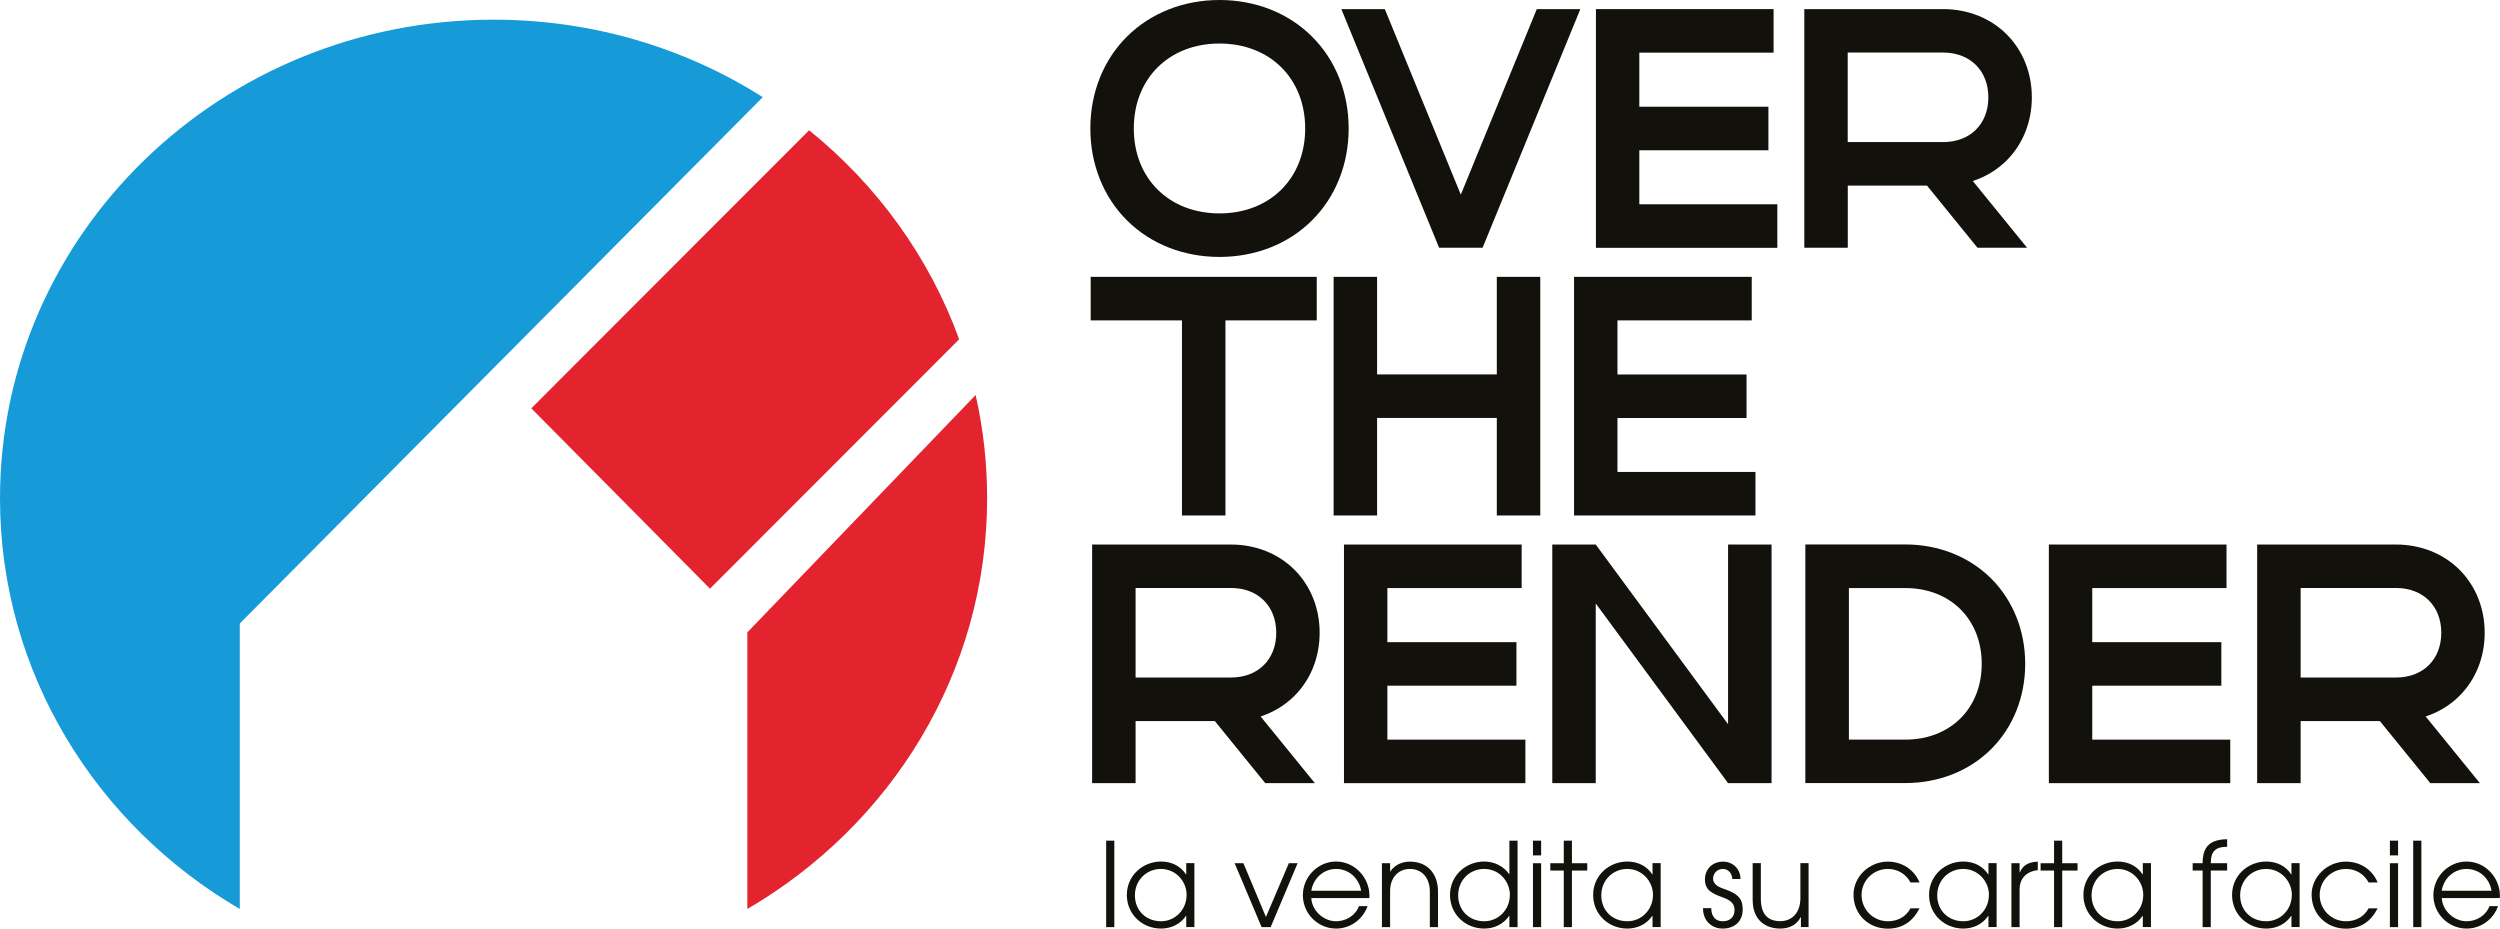 <svg width="140" height="52" viewBox="0 0 140 52" fill="none" xmlns="http://www.w3.org/2000/svg">
<g clip-path="url(#clip0_136_868)">
<g clip-path="url(#clip1_136_868)">
<path d="M13.428 34.916V35.079V50.903C5.384 46.218 0 37.669 0 27.904C0 13.1 12.375 1.102 27.642 1.102C33.207 1.102 38.382 2.695 42.718 5.439L13.428 34.916Z" fill="#169BD8"/>
<path d="M53.716 18.997L39.759 32.965L29.753 22.866L45.31 7.294C49.103 10.357 52.043 14.393 53.711 18.997H53.716Z" fill="#E3242E"/>
<path d="M55.279 27.904C55.279 37.669 49.894 46.213 41.851 50.903V35.413L54.635 22.122C55.059 23.987 55.279 25.919 55.279 27.904Z" fill="#E3242E"/>
<path d="M73.471 2.047C74.796 3.363 75.525 5.195 75.525 7.194C75.525 9.193 74.796 11.025 73.471 12.342C72.147 13.663 70.307 14.388 68.292 14.388C66.276 14.388 64.437 13.663 63.112 12.342C61.788 11.025 61.059 9.193 61.059 7.194C61.059 5.195 61.788 3.363 63.112 2.047C64.437 0.73 66.276 0 68.292 0C70.307 0 72.147 0.725 73.471 2.047ZM73.09 7.194C73.09 4.394 71.117 2.438 68.292 2.438C65.466 2.438 63.493 4.394 63.493 7.194C63.493 9.995 65.466 11.95 68.292 11.95C71.117 11.95 73.09 9.995 73.09 7.194Z" fill="#13110C"/>
<path d="M86.065 0.51H88.5L83.025 13.873H80.59L75.115 0.51H77.55L81.805 10.901L86.06 0.51H86.065Z" fill="#13110C"/>
<path d="M91.802 11.44H99.531V13.878H89.372V0.51H99.321V2.948H91.802V5.977H99.031V8.415H91.802V11.445V11.44Z" fill="#13110C"/>
<path d="M112.368 8.988C111.839 9.512 111.196 9.904 110.476 10.137L113.516 13.873H110.738L107.913 10.395H103.476V13.873H101.041V0.51H108.818C110.195 0.51 111.458 1.011 112.368 1.918C113.283 2.829 113.783 4.083 113.783 5.453C113.783 6.822 113.283 8.076 112.368 8.988ZM111.348 5.453C111.348 3.955 110.328 2.943 108.813 2.943H103.472V7.957H108.813C110.328 7.957 111.348 6.951 111.348 5.448V5.453Z" fill="#13110C"/>
<path d="M73.738 15.504V17.942H68.625V28.867H66.19V17.942H61.078V15.504H73.738Z" fill="#13110C"/>
<path d="M83.821 15.504H86.256V28.867H83.821V23.405H77.117V28.867H74.682V15.504H77.117V20.967H83.821V15.504Z" fill="#13110C"/>
<path d="M90.578 26.429H98.306V28.867H88.147V15.504H98.097V17.942H90.578V20.971H97.806V23.409H90.578V26.439V26.429Z" fill="#13110C"/>
<path d="M72.485 38.972C71.956 39.496 71.313 39.888 70.593 40.121L73.633 43.857H70.855L68.03 40.379H63.593V43.857H61.159V30.494H68.935C70.312 30.494 71.575 30.995 72.485 31.901C73.4 32.813 73.9 34.067 73.9 35.437C73.9 36.806 73.4 38.06 72.485 38.972ZM71.47 35.437C71.47 33.938 70.45 32.927 68.935 32.927H63.593V37.941H68.935C70.45 37.941 71.47 36.934 71.47 35.432V35.437Z" fill="#13110C"/>
<path d="M77.693 41.419H85.422V43.857H75.263V30.494H85.212V32.932H77.693V35.961H84.921V38.399H77.693V41.428V41.419Z" fill="#13110C"/>
<path d="M96.772 30.494H99.207V43.857H96.772L89.362 33.795V43.857H86.928V30.494H89.362L96.772 40.555V30.494Z" fill="#13110C"/>
<path d="M111.501 32.393C112.73 33.619 113.411 35.317 113.411 37.173C113.411 39.029 112.735 40.727 111.501 41.953C110.271 43.179 108.561 43.852 106.693 43.852H103.534H101.099V30.489H106.688C108.556 30.489 110.266 31.167 111.496 32.388L111.501 32.393ZM110.976 37.173C110.976 34.673 109.218 32.932 106.698 32.932H103.538V41.419H106.698C109.218 41.419 110.976 39.673 110.976 37.178V37.173Z" fill="#13110C"/>
<path d="M117.166 41.419H124.895V43.857H114.736V30.494H124.685V32.932H117.166V35.961H124.395V38.399H117.166V41.428V41.419Z" fill="#13110C"/>
<path d="M137.727 38.972C137.198 39.496 136.555 39.888 135.835 40.121L138.875 43.857H136.097L133.272 40.379H128.836V43.857H126.401V30.494H134.177C135.554 30.494 136.817 30.995 137.727 31.901C138.642 32.813 139.142 34.067 139.142 35.437C139.142 36.806 138.642 38.06 137.727 38.972ZM136.712 35.437C136.712 33.938 135.692 32.927 134.177 32.927H128.836V37.941H134.177C135.692 37.941 136.712 36.934 136.712 35.432V35.437Z" fill="#13110C"/>
<path d="M61.945 51.919V47.077H62.402V51.919H61.945Z" fill="#13110C"/>
<path d="M66.429 51.919V51.289H66.414C66.119 51.733 65.604 52 65.023 52C63.951 52 63.103 51.189 63.103 50.116C63.103 49.042 63.98 48.246 65.023 48.246C65.619 48.246 66.129 48.513 66.414 48.966H66.429V48.336H66.886V51.914H66.429V51.919ZM66.453 50.13C66.453 49.333 65.823 48.661 65.013 48.661C64.203 48.661 63.555 49.29 63.555 50.14C63.555 50.989 64.175 51.59 65.018 51.59C65.814 51.59 66.448 50.936 66.448 50.13H66.453Z" fill="#13110C"/>
<path d="M70.65 51.919L69.14 48.341H69.631L70.893 51.351L72.175 48.341H72.666L71.156 51.919H70.65Z" fill="#13110C"/>
<path d="M73.433 50.297C73.471 51.008 74.124 51.59 74.82 51.59C75.377 51.59 75.906 51.27 76.102 50.745H76.583C76.306 51.518 75.592 52 74.825 52C73.81 52 72.961 51.175 72.961 50.13C72.961 49.085 73.819 48.246 74.815 48.246C75.887 48.246 76.688 49.166 76.688 50.154C76.688 50.202 76.683 50.245 76.683 50.292H73.428L73.433 50.297ZM76.225 49.882C76.097 49.162 75.525 48.661 74.82 48.661C74.153 48.661 73.557 49.142 73.433 49.882H76.221H76.225Z" fill="#13110C"/>
<path d="M80.071 51.919V49.925C80.071 49.119 79.59 48.661 78.961 48.661C78.27 48.661 77.846 49.19 77.846 49.892V51.919H77.388V48.341H77.846V48.799H77.86C78.089 48.451 78.494 48.251 78.956 48.251C79.942 48.251 80.528 48.933 80.528 49.925V51.919H80.071Z" fill="#13110C"/>
<path d="M84.526 51.919V51.289H84.512C84.197 51.752 83.678 52 83.12 52C82.048 52 81.2 51.189 81.2 50.116C81.2 49.042 82.077 48.245 83.12 48.245C83.678 48.245 84.207 48.508 84.512 48.952H84.526V47.077H84.984V51.919H84.526ZM84.555 50.13C84.555 49.333 83.935 48.66 83.116 48.66C82.296 48.66 81.657 49.295 81.657 50.139C81.657 50.984 82.272 51.59 83.12 51.59C83.911 51.59 84.55 50.941 84.55 50.13H84.555Z" fill="#13110C"/>
<path d="M85.846 47.902V47.077H86.303V47.902H85.846ZM85.846 51.919V48.341H86.303V51.919H85.846Z" fill="#13110C"/>
<path d="M87.571 51.919V48.751H86.818V48.341H87.571V47.077H88.028V48.341H88.886V48.751H88.028V51.919H87.571Z" fill="#13110C"/>
<path d="M92.541 51.919V51.289H92.526C92.231 51.733 91.716 52 91.135 52C90.063 52 89.215 51.189 89.215 50.116C89.215 49.042 90.092 48.246 91.135 48.246C91.731 48.246 92.241 48.513 92.526 48.966H92.541V48.336H92.998V51.914H92.541V51.919ZM92.569 50.13C92.569 49.333 91.94 48.661 91.13 48.661C90.32 48.661 89.672 49.29 89.672 50.14C89.672 50.989 90.292 51.59 91.135 51.59C91.931 51.59 92.565 50.936 92.565 50.13H92.569Z" fill="#13110C"/>
<path d="M97.01 49.224C96.987 48.875 96.767 48.661 96.477 48.661C96.186 48.661 95.933 48.89 95.933 49.195C95.933 49.458 96.115 49.639 96.553 49.782C97.42 50.068 97.592 50.416 97.592 50.927C97.592 51.58 97.153 52 96.467 52C95.852 52 95.371 51.561 95.371 50.884V50.855H95.829C95.833 51.332 96.081 51.59 96.467 51.59C96.877 51.59 97.134 51.361 97.134 50.951C97.134 50.602 96.91 50.416 96.501 50.264C95.871 50.035 95.476 49.858 95.476 49.243C95.476 48.666 95.905 48.251 96.496 48.251C97.029 48.251 97.468 48.656 97.468 49.224H97.01Z" fill="#13110C"/>
<path d="M100.851 51.919V51.361H100.837C100.636 51.771 100.217 52 99.698 52C98.935 52 98.149 51.594 98.149 50.383V48.336H98.607V50.33C98.607 51.141 98.954 51.585 99.698 51.585C100.312 51.585 100.822 51.151 100.822 50.297V48.336H101.28V51.914H100.851V51.919Z" fill="#13110C"/>
<path d="M107.493 50.865C107.126 51.59 106.545 52.005 105.716 52.005C104.649 52.005 103.796 51.213 103.796 50.097C103.796 49.114 104.658 48.251 105.716 48.251C106.502 48.251 107.198 48.689 107.493 49.419H106.988C106.721 48.923 106.245 48.661 105.725 48.661C104.901 48.661 104.248 49.31 104.248 50.121C104.248 50.932 104.896 51.59 105.725 51.59C106.269 51.59 106.731 51.342 106.988 50.865H107.493Z" fill="#13110C"/>
<path d="M111.353 51.919V51.289H111.339C111.043 51.733 110.529 52 109.947 52C108.875 52 108.027 51.189 108.027 50.116C108.027 49.042 108.904 48.246 109.947 48.246C110.543 48.246 111.053 48.513 111.339 48.966H111.353V48.336H111.81V51.914H111.353V51.919ZM111.382 50.13C111.382 49.333 110.753 48.661 109.942 48.661C109.132 48.661 108.484 49.29 108.484 50.14C108.484 50.989 109.104 51.59 109.947 51.59C110.743 51.59 111.377 50.936 111.377 50.13H111.382Z" fill="#13110C"/>
<path d="M112.639 51.919V48.341H113.097V48.856H113.111C113.268 48.484 113.54 48.279 114.117 48.251V48.732H114.112C113.45 48.799 113.097 49.228 113.097 49.806V51.919H112.639Z" fill="#13110C"/>
<path d="M115.027 51.919V48.751H114.274V48.341H115.027V47.077H115.484V48.341H116.342V48.751H115.484V51.919H115.027Z" fill="#13110C"/>
<path d="M119.997 51.919V51.289H119.982C119.687 51.733 119.172 52 118.591 52C117.519 52 116.671 51.189 116.671 50.116C116.671 49.042 117.547 48.246 118.591 48.246C119.187 48.246 119.696 48.513 119.982 48.966H119.997V48.336H120.454V51.914H119.997V51.919ZM120.025 50.13C120.025 49.333 119.396 48.661 118.586 48.661C117.776 48.661 117.128 49.29 117.128 50.14C117.128 50.989 117.748 51.59 118.591 51.59C119.387 51.59 120.02 50.936 120.02 50.13H120.025Z" fill="#13110C"/>
<path d="M123.346 51.919V48.751H122.789V48.341H123.346C123.346 47.358 123.809 47.015 124.719 46.996V47.42H124.704C124.071 47.42 123.804 47.683 123.804 48.317V48.341H124.719V48.751H123.804V51.919H123.346Z" fill="#13110C"/>
<path d="M128.321 51.919V51.289H128.307C128.011 51.733 127.497 52 126.915 52C125.843 52 124.995 51.189 124.995 50.116C124.995 49.042 125.872 48.246 126.915 48.246C127.511 48.246 128.021 48.513 128.307 48.966H128.321V48.336H128.778V51.914H128.321V51.919ZM128.345 50.13C128.345 49.333 127.716 48.661 126.906 48.661C126.096 48.661 125.448 49.29 125.448 50.14C125.448 50.989 126.067 51.59 126.911 51.59C127.706 51.59 128.34 50.936 128.34 50.13H128.345Z" fill="#13110C"/>
<path d="M133.148 50.865C132.781 51.59 132.2 52.005 131.371 52.005C130.303 52.005 129.45 51.213 129.45 50.097C129.45 49.114 130.313 48.251 131.371 48.251C132.157 48.251 132.853 48.689 133.148 49.419H132.643C132.376 48.923 131.9 48.661 131.38 48.661C130.556 48.661 129.903 49.31 129.903 50.121C129.903 50.932 130.551 51.59 131.38 51.59C131.923 51.59 132.386 51.342 132.643 50.865H133.148Z" fill="#13110C"/>
<path d="M133.834 47.902V47.077H134.292V47.902H133.834ZM133.834 51.919V48.341H134.292V51.919H133.834Z" fill="#13110C"/>
<path d="M135.14 51.919V47.077H135.597V51.919H135.14Z" fill="#13110C"/>
<path d="M136.741 50.297C136.779 51.008 137.432 51.59 138.127 51.59C138.685 51.59 139.214 51.27 139.409 50.745H139.89C139.614 51.518 138.899 52 138.132 52C137.117 52 136.269 51.175 136.269 50.13C136.269 49.085 137.127 48.246 138.123 48.246C139.195 48.246 139.995 49.166 139.995 50.154C139.995 50.202 139.99 50.245 139.99 50.292H136.736L136.741 50.297ZM139.528 49.882C139.4 49.162 138.828 48.661 138.123 48.661C137.456 48.661 136.86 49.142 136.736 49.882H139.524H139.528Z" fill="#13110C"/>
</g>
</g>
<defs>
<clipPath id="clip0_136_868">
<rect width="140" height="52" fill="white"/>
</clipPath>
<clipPath id="clip1_136_868">
<rect width="140" height="52" fill="white"/>
</clipPath>
</defs>
</svg>

